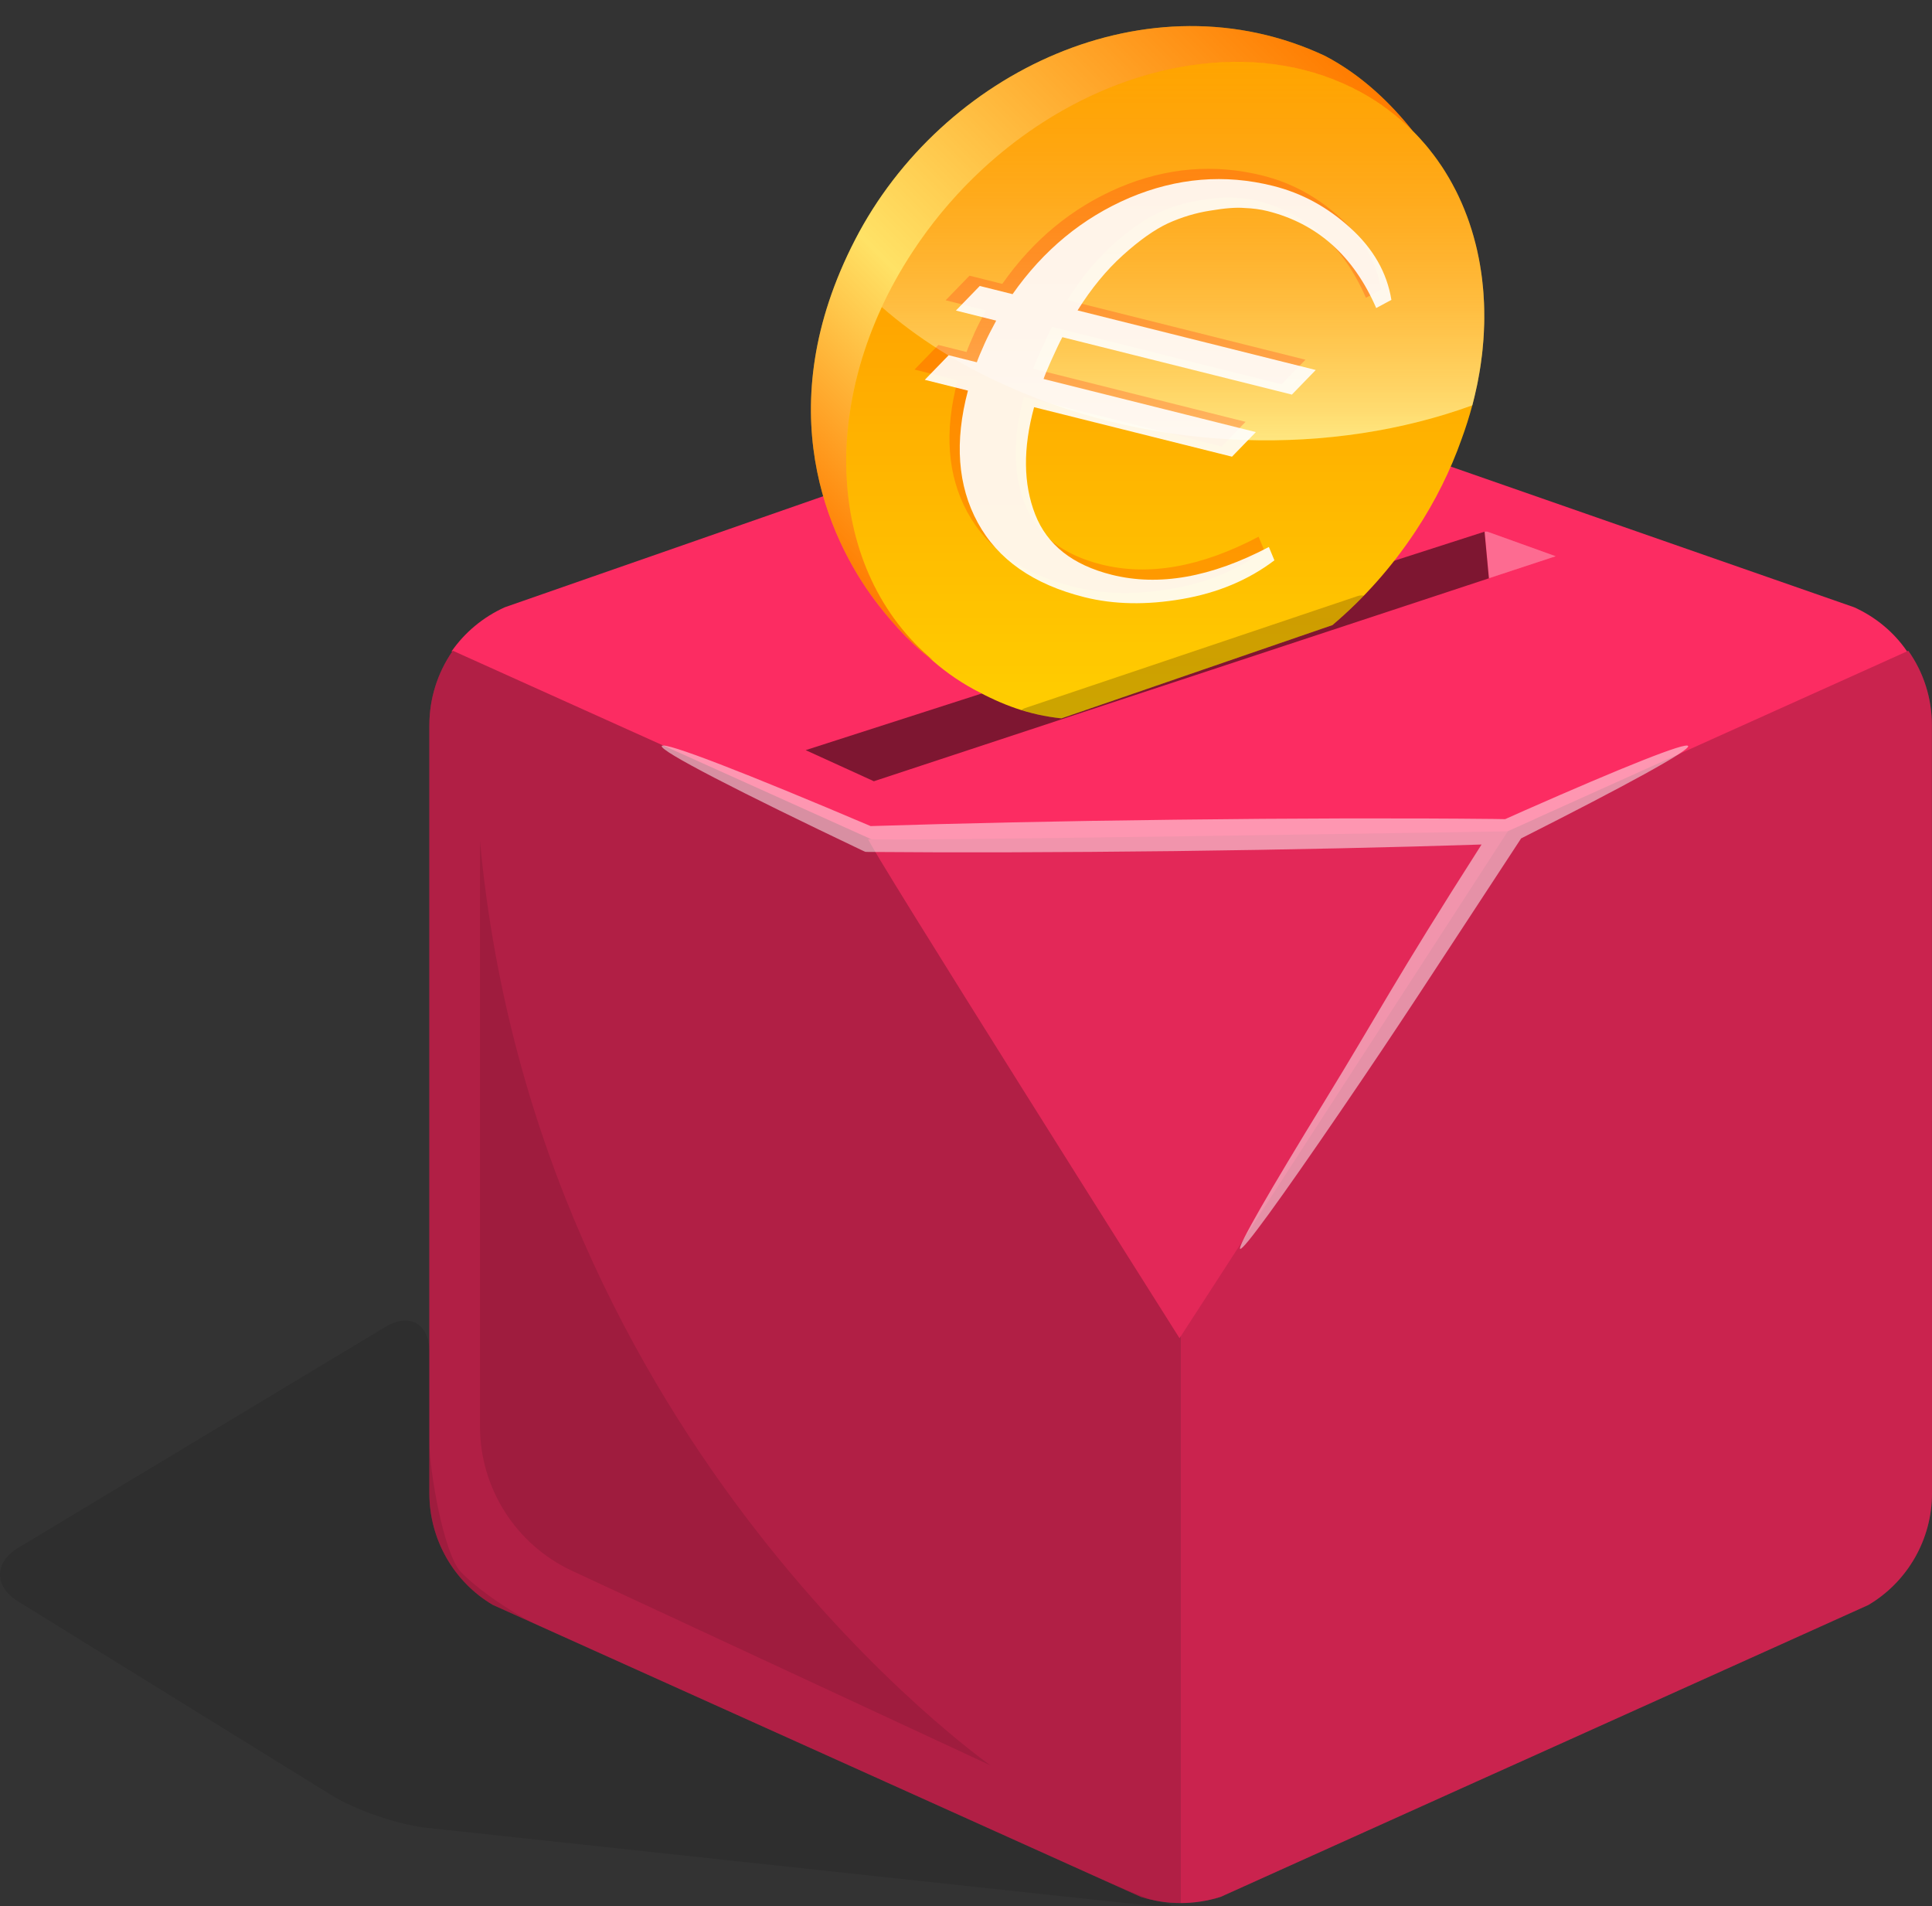 <?xml version="1.0" encoding="utf-8"?>
<!-- Generator: Adobe Illustrator 16.0.0, SVG Export Plug-In . SVG Version: 6.00 Build 0)  -->
<!DOCTYPE svg PUBLIC "-//W3C//DTD SVG 1.1//EN" "http://www.w3.org/Graphics/SVG/1.1/DTD/svg11.dtd">
<svg version="1.1" xmlns="http://www.w3.org/2000/svg" xmlns:xlink="http://www.w3.org/1999/xlink" x="0px" y="0px"
	 width="376.186px" height="371.077px" viewBox="-1.362 -28.08 376.186 371.077"
	 enable-background="new -1.362 -28.08 376.186 371.077" xml:space="preserve">
<rect x="-1.362" y="-28.08" width="376.186" height="371.077" fill="#333333" stroke="none"/>
<g id="color_FO">
	<path fill="#FC2C62" d="M374.804,113.114c0-5.307-1.646-10.339-4.594-14.493l-0.242,0.109c-2.524-3.689-6.07-6.667-10.309-8.585
		L238.696,47.964c-6.606-2.965-14.183-2.965-20.808,0l-92.342,32.208l-11.511,4.007l-17.11,5.967
		c-4.245,1.921-7.796,4.904-10.357,8.582l0.116,0.052c-2.834,4.139-4.442,9.101-4.442,14.334v149.529
		c0,8.986,4.739,17.203,12.315,21.705l28.036,12.627l16.653,7.502l10.485,4.723l71.022,32.006c2.525,0.805,5.143,1.207,7.76,1.207
		V232.128l0.018-0.027v110.313c2.617,0,5.252-0.402,7.796-1.207l28.256-12.736l21.483-9.682l11.475-5.16l51.661-23.277l13.23-5.967
		c7.613-4.5,12.391-12.754,12.391-21.74L374.804,113.114z"/>
</g>
<g id="color_BO" display="none">
	<path display="inline" fill="#3699FF" d="M374.804,113.114c0-5.307-1.646-10.339-4.594-14.493l-0.242,0.109
		c-2.524-3.689-6.07-6.667-10.309-8.585L238.696,47.964c-6.606-2.965-14.183-2.965-20.808,0l-92.342,32.208l-11.511,4.007
		l-17.11,5.967c-4.245,1.921-7.796,4.904-10.357,8.582l0.116,0.052c-2.834,4.139-4.442,9.101-4.442,14.334v149.529
		c0,8.986,4.739,17.203,12.315,21.705l28.036,12.627l16.653,7.502l10.485,4.723l71.022,32.006c2.525,0.805,5.143,1.207,7.76,1.207
		V232.128l0.018-0.027v110.313c2.617,0,5.252-0.402,7.796-1.207l28.256-12.736l21.483-9.682l11.475-5.16l51.661-23.277l13.23-5.967
		c7.613-4.5,12.391-12.754,12.391-21.74L374.804,113.114z"/>
</g>
<g id="color_piierre" display="none">
	<path display="inline" fill="#B8C5C5" d="M374.804,113.114c0-5.307-1.646-10.339-4.594-14.493l-0.242,0.109
		c-2.524-3.689-6.07-6.667-10.309-8.585L238.696,47.964c-6.606-2.965-14.183-2.965-20.808,0l-92.342,32.208l-11.511,4.007
		l-17.11,5.967c-4.245,1.921-7.796,4.904-10.357,8.582l0.116,0.052c-2.834,4.139-4.442,9.101-4.442,14.334v149.529
		c0,8.986,4.739,17.203,12.315,21.705l28.036,12.627l16.653,7.502l10.485,4.723l71.022,32.006c2.525,0.805,5.143,1.207,7.76,1.207
		V232.128l0.018-0.027v110.313c2.617,0,5.252-0.402,7.796-1.207l28.256-12.736l21.483-9.682l11.475-5.16l51.661-23.277l13.23-5.967
		c7.613-4.5,12.391-12.754,12.391-21.74L374.804,113.114z"/>
</g>
<g id="logo">
	<g id="pierre">
		<line opacity="0.25" x1="161.72" y1="257.124" x2="161.72" y2="257.124"/>
		<path opacity="0.1" d="M92.093,135.645v113.944c0,12.082,7.006,23.064,17.96,28.158l81.47,37.881
			C191.523,315.628,103.073,253.825,92.093,135.645z"/>
		<path opacity="0.1" d="M292.223,133.77l-63.915,98.677c0,0-61.738-97.688-60.597-97.175
			C168.852,135.785,292.223,133.77,292.223,133.77z"/>
		<path fill="#303030" d="M155.512,117.962"/>
		<g opacity="0.3">
			<defs>
				<path id="SVGID_1_" opacity="0.3" d="M287.98,75.335l-0.28,0.093l0.845,9.065l13.003-4.281l-6.775-2.438L287.98,75.335z
					 M287.98,75.335"/>
			</defs>
			<use xlink:href="#SVGID_1_"  overflow="visible" fill="#FFFFFF"/>
			<clipPath id="SVGID_2_">
				<use xlink:href="#SVGID_1_"  overflow="visible"/>
			</clipPath>
			<g clip-path="url(#SVGID_2_)">
				<defs>
					
						<rect id="SVGID_3_" x="290.172" y="72.62" transform="matrix(0.093 0.996 -0.996 0.093 346.395 -221.547)" width="9.193" height="13.371"/>
				</defs>
				<use xlink:href="#SVGID_3_"  overflow="visible" fill="#FFFFFF"/>
				<clipPath id="SVGID_4_">
					<use xlink:href="#SVGID_3_"  overflow="visible"/>
				</clipPath>
			</g>
		</g>
		<g opacity="0.1">
			<path fill-rule="evenodd" clip-rule="evenodd" d="M222.62,341.683c-1.025-0.262-5.968-2.325-10.982-4.585l-52.788-23.789
				c-5.015-2.26-11.477-5.171-14.36-6.47s-8.99-4.049-13.569-6.112s-12.43-5.599-17.445-7.857l-9.8-4.414
				c-5.015-2.259-11.889-6.968-15.276-10.466s-6.158-19.846-6.158-25.346v-17.547c0-5.5-3.856-7.681-8.569-4.845L2.191,273.254
				c-4.713,2.836-4.741,7.521-0.063,10.414l61.08,37.764c4.678,2.893,12.98,5.74,18.448,6.329l135.421,14.582
				c5.468,0.589,9.8,0.824,9.626,0.523C226.53,342.564,223.645,341.944,222.62,341.683z"/>
		</g>
		<path opacity="0.3" d="M228.308,232.446c0,0-61.738-97.688-60.597-97.175c0.041,0.019,0.255,0.033,0.598,0.045L86.798,98.603
			c-2.909,4.173-4.557,9.205-4.557,14.512v149.529c0,8.986,4.739,17.203,12.315,21.705l28.036,12.627l16.653,7.502l10.485,4.723
			l71.022,32.006c2.525,0.805,5.143,1.207,7.76,1.207V232.128L228.308,232.446z"/>
		<path opacity="0.2" d="M374.804,113.114c0-5.307-1.646-10.339-4.594-14.493l-7.795,3.514l-13.213,5.947l-51.661,23.259v0.019
			l-5.36,2.411c0.014,0,0.042,0,0.042,0l-63.691,98.331v110.313c2.617,0,5.252-0.402,7.796-1.207l28.256-12.736l21.483-9.682
			l11.475-5.16l51.661-23.277l13.23-5.967c7.613-4.5,12.391-12.754,12.391-21.74L374.804,113.114z"/>
		<path opacity="0.5" fill="#FFFFFF" d="M168.167,132.747c16.78-0.53,37.149-0.988,59.128-1.244
			c23.313-0.293,44.816-0.329,62.146-0.146c0.769,0.019,1.519,0.019,2.269,0.037c1.263-0.567,2.489-1.116,3.696-1.647
			c19.252-8.491,31.55-13.414,31.935-12.591c0.402,0.86-12.262,7.76-32.52,17.989l-0.146,0.22
			c-18.666,28.457-23.158,35.529-34.926,52.768c-11.785,17.258-19.05,27.285-19.636,26.92c-0.567-0.365,5.618-11.107,16.543-28.914
			c10.395-16.945,13.259-22.885,30.461-49.804c-16.892,0.549-37.497,1.007-59.75,1.281c-22.197,0.256-42.749,0.311-59.621,0.165
			l-0.604-0.019l-0.458-0.201c-24.102-11.475-39.619-19.453-39.198-20.405C127.908,116.204,143.92,122.444,168.167,132.747z"/>
		<polygon opacity="0.5" points="288.538,84.502 287.693,75.433 155.512,117.962 162.152,120.988 168.792,124.016 288.571,84.499 		
			"/>
	</g>
	<path id="color" fill="#FFCE00" d="M285.32,50.826c0.052-0.195,0.097-0.39,0.146-0.585c0.081-0.317,0.161-0.633,0.237-0.95
		c0.184-0.756,0.355-1.511,0.513-2.265c0.058-0.272,0.11-0.544,0.164-0.817c0.14-0.711,0.267-1.421,0.384-2.131
		c0.053-0.325,0.104-0.648,0.152-0.973c0.108-0.724,0.206-1.445,0.29-2.165c0.035-0.304,0.067-0.608,0.099-0.912
		c0.07-0.682,0.129-1.362,0.178-2.041c0.023-0.333,0.045-0.664,0.063-0.996c0.038-0.682,0.066-1.361,0.082-2.039
		c0.009-0.34,0.013-0.68,0.016-1.019c0.005-0.642,0.001-1.282-0.015-1.918c-0.008-0.341-0.018-0.682-0.031-1.022
		c-0.025-0.631-0.061-1.259-0.105-1.884c-0.027-0.38-0.059-0.758-0.093-1.136c-0.055-0.596-0.116-1.189-0.188-1.78
		c-0.042-0.345-0.087-0.689-0.136-1.032c-0.082-0.583-0.174-1.164-0.273-1.741c-0.07-0.404-0.145-0.806-0.223-1.207
		c-0.108-0.554-0.224-1.104-0.348-1.651c-0.079-0.343-0.16-0.685-0.245-1.025c-0.134-0.538-0.277-1.071-0.427-1.601
		c-0.117-0.416-0.239-0.829-0.367-1.24c-0.159-0.515-0.324-1.026-0.499-1.533c-0.114-0.333-0.232-0.663-0.354-0.992
		c-0.185-0.503-0.38-1.001-0.58-1.496c-0.162-0.4-0.329-0.797-0.501-1.192c-0.213-0.487-0.432-0.971-0.659-1.45
		c-0.148-0.312-0.301-0.621-0.455-0.929c-0.241-0.479-0.491-0.951-0.747-1.42c-0.198-0.362-0.4-0.722-0.607-1.078
		c-0.271-0.467-0.55-0.929-0.837-1.386c-0.179-0.284-0.36-0.565-0.545-0.844c-0.305-0.46-0.618-0.913-0.938-1.361
		c-0.219-0.306-0.441-0.609-0.668-0.91c-0.341-0.452-0.688-0.898-1.047-1.337c-0.202-0.248-0.407-0.494-0.615-0.738
		c-0.377-0.443-0.765-0.878-1.16-1.307c-0.224-0.242-0.449-0.482-0.679-0.719c-0.199-0.207-0.401-0.411-0.605-0.614
		c-4.078-5.091-9.643-10.7-17.058-14.585c-34.302-16.108-74.616,3.07-91.497,35.775c-16.951,32.839-5.139,58.197,3.834,70.197
		c2.44,3.264,6.498,8.001,10.398,10.991c2.628,2.419,5.576,4.563,8.866,6.354c5.617,3.058,10.691,4.96,17.066,5.654l52.781-18.163
		c6.089-5.174,11.594-11.322,16.238-18.374c3.815-5.792,6.764-11.783,8.887-17.796c0.809-2.203,1.508-4.41,2.094-6.613
		C285.31,50.83,285.315,50.828,285.32,50.826z"/>
	<path id="ombre_bas" opacity="0.2" d="M262.993,87.965l-64.833,21.833c-0.245,0.083-0.461,0.208-0.66,0.353
		c2.457,0.768,5.003,1.321,7.806,1.626l52.781-18.163c2.111-1.793,4.146-3.712,6.104-5.737
		C263.801,87.813,263.393,87.83,262.993,87.965z"/>
	<linearGradient id="face_bas_1_" gradientUnits="userSpaceOnUse" x1="224.367" y1="31.697" x2="224.367" y2="111.777">
		<stop  offset="0" style="stop-color:#FF0000;stop-opacity:0.5"/>
		<stop  offset="1" style="stop-color:#FF0000;stop-opacity:0"/>
	</linearGradient>
	<path id="face_bas" opacity="0.4" fill="url(#face_bas_1_)" d="M194.973,47.184c-9.582-4.27-17.834-9.539-24.639-15.486
		c-12.083,26.048-8.105,53.817,10.042,68.8c-0.452-0.312-0.91-0.664-1.368-1.026c0.121,0.096,0.243,0.205,0.365,0.298
		c2.628,2.419,5.576,4.563,8.866,6.354c5.617,3.058,10.691,4.96,17.066,5.654l52.781-18.163
		c6.089-5.174,11.594-11.322,16.238-18.374c3.815-5.792,6.764-11.783,8.887-17.796c0.809-2.203,1.508-4.41,2.094-6.613
		c0.005-0.002,0.01-0.003,0.015-0.005C258.245,60.713,224.081,60.156,194.973,47.184z"/>
	<linearGradient id="haut_face_1_" gradientUnits="userSpaceOnUse" x1="228.99" y1="57.649" x2="228.99" y2="-16.065">
		<stop  offset="0" style="stop-color:#FFFFFF;stop-opacity:0.5"/>
		<stop  offset="1" style="stop-color:#FF0000;stop-opacity:0.2"/>
	</linearGradient>
	<path id="haut_face" fill="url(#haut_face_1_)" d="M270.592-5.427c-2.15-1.767-4.497-3.351-7.04-4.735
		c-27.122-14.763-66.163-0.879-87.151,30.986c-2.346,3.563-4.37,7.196-6.073,10.867c6.806,5.95,15.061,11.221,24.646,15.492
		c29.107,12.973,63.271,13.529,90.347,3.643C291.182,28.768,285.893,7.138,270.592-5.427L270.592-5.427z M270.592-5.427"/>
	<g id="tranche_haut" opacity="0.4">
		<linearGradient id="SVGID_5_" gradientUnits="userSpaceOnUse" x1="154.446" y1="75.273" x2="253.311" y2="-23.592">
			<stop  offset="0" style="stop-color:#FF0000"/>
			<stop  offset="0.35" style="stop-color:#FFFFFF"/>
			<stop  offset="1" style="stop-color:#FF0000"/>
		</linearGradient>
		<path fill="url(#SVGID_5_)" d="M176.402,20.828c13.772-20.912,35.333-34.071,56.187-36.479
			c10.923-1.262,21.652,0.416,30.976,5.491c3.852,2.097,7.239,4.672,10.187,7.617c-4.083-5.109-9.665-10.75-17.112-14.652
			c-34.302-16.108-74.616,3.07-91.497,35.775c-16.951,32.839-5.139,58.197,3.834,70.197c2.651,3.545,7.209,8.825,11.401,11.719
			C159.672,83.403,157.408,49.664,176.402,20.828z"/>
	</g>
	<path id="Euro_1_" opacity="0.2" fill="#FF0000" d="M259.54,14.269c-4.416-4.037-9.426-6.757-15.026-8.157
		c-9.409-2.354-18.729-1.581-27.959,2.32c-9.153,3.919-16.739,10.171-22.757,18.756l-6.385-1.597l-4.644,4.789l7.841,1.961
		c-0.985,1.823-1.723,3.277-2.209,4.363c-0.802,1.782-1.321,3.032-1.561,3.749l-5.488-1.374l-4.645,4.789h0l8.402,2.102
		c-2.643,9.947-2.006,18.515,1.909,25.703s10.838,12.025,20.771,14.51c5.75,1.438,12.092,1.559,19.027,0.361
		c6.935-1.197,12.924-3.709,17.966-7.536l-1.075-2.598c-11.211,5.905-21.409,7.71-30.595,5.412
		c-7.618-1.905-12.587-5.822-14.907-11.75c-2.321-5.927-2.393-12.887-0.214-20.88l38.534,9.64l4.645-4.789l-41.335-10.34
		c0.272-0.793,0.758-1.966,1.455-3.517c0.94-2.093,1.675-3.634,2.202-4.624l44.695,11.182l4.645-4.79l-46.377-11.601
		c2.658-4.25,5.595-7.828,8.811-10.731c3.215-2.904,6.139-4.976,8.772-6.214c2.708-1.22,5.446-2.045,8.214-2.473
		c2.877-0.488,5.115-0.661,6.713-0.52c1.633,0.063,3.121,0.263,4.467,0.599c9.708,2.429,16.766,8.722,21.174,18.88l2.957-1.59
		v-0.002C266.705,23.001,264.031,18.323,259.54,14.269z"/>
	<path id="Euro" opacity="0.9" fill="#FFFFFF" d="M261.54,16.269c-4.416-4.037-9.426-6.757-15.026-8.157
		c-9.409-2.354-18.729-1.581-27.959,2.32c-9.153,3.919-16.739,10.171-22.757,18.756l-6.385-1.597l-4.644,4.789l7.841,1.961
		c-0.985,1.823-1.723,3.277-2.209,4.363c-0.802,1.782-1.321,3.032-1.561,3.749l-5.488-1.374l-4.645,4.789h0l8.402,2.102
		c-2.643,9.947-2.006,18.515,1.909,25.703s10.838,12.025,20.771,14.51c5.75,1.438,12.092,1.559,19.027,0.361
		c6.935-1.197,12.924-3.709,17.966-7.536l-1.075-2.598c-11.211,5.905-21.409,7.71-30.595,5.412
		c-7.618-1.905-12.587-5.822-14.907-11.75c-2.321-5.927-2.393-12.887-0.214-20.88l38.534,9.64l4.645-4.789l-41.335-10.34
		c0.272-0.793,0.758-1.966,1.455-3.517c0.94-2.093,1.675-3.634,2.202-4.624l44.695,11.182l4.645-4.79l-46.377-11.601
		c2.658-4.25,5.595-7.828,8.811-10.731c3.215-2.904,6.139-4.976,8.772-6.214c2.708-1.22,5.446-2.045,8.214-2.473
		c2.877-0.488,5.115-0.661,6.713-0.52c1.633,0.063,3.121,0.263,4.467,0.599c9.708,2.429,16.766,8.722,21.174,18.88l2.957-1.59
		v-0.002C268.705,25.001,266.031,20.323,261.54,16.269z"/>
</g>
</svg>
